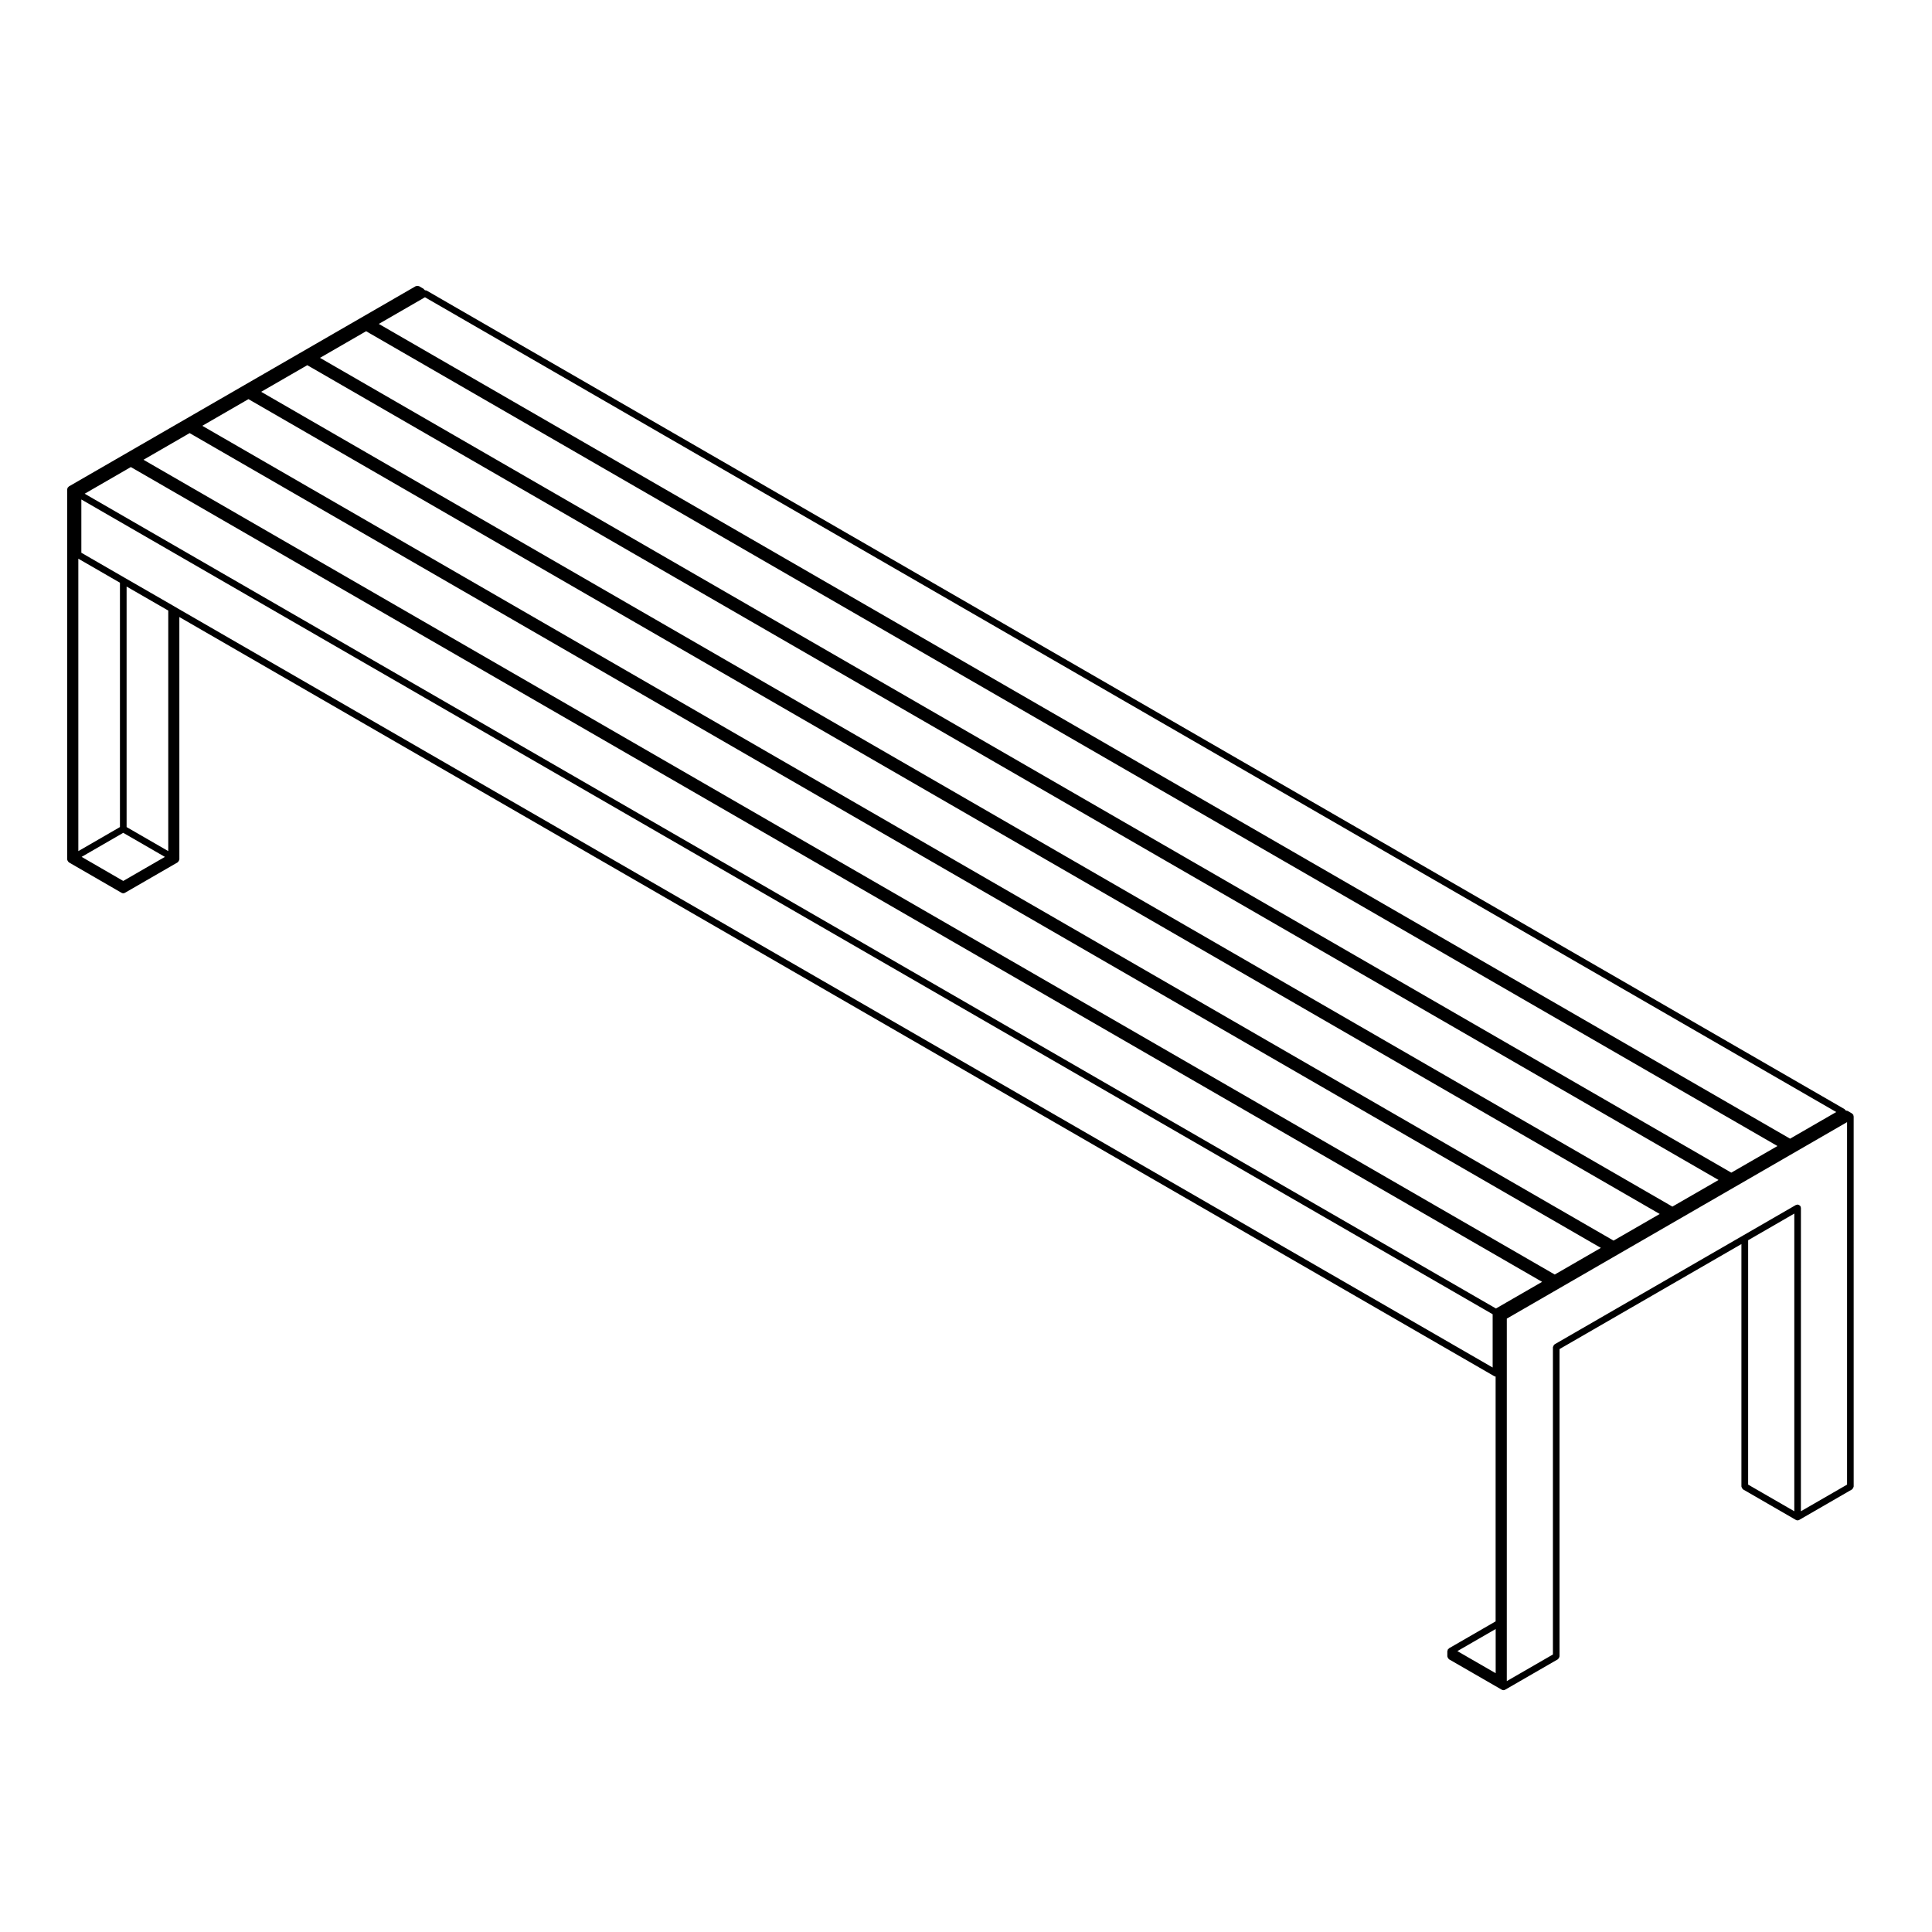 <?xml version="1.0" encoding="UTF-8"?>
<!-- Uploaded to: SVG Repo, www.svgrepo.com, Generator: SVG Repo Mixer Tools -->
<svg fill="#000000" width="800px" height="800px" version="1.1" viewBox="144 144 512 512" xmlns="http://www.w3.org/2000/svg">
 <path d="m635.16 439.53c-0.016-0.039 0.004-0.082-0.016-0.117s-0.07-0.039-0.098-0.07c-0.051-0.066-0.098-0.105-0.156-0.156-0.035-0.023-0.035-0.074-0.074-0.102l-1.199-0.691c-0.039-0.02-0.082 0-0.117-0.012-0.105-0.051-0.207-0.047-0.324-0.047h-0.02c-0.012-0.023 0.004-0.055-0.012-0.086-0.02-0.035-0.07-0.039-0.098-0.07-0.051-0.066-0.098-0.105-0.156-0.156-0.035-0.023-0.035-0.074-0.074-0.098l-375.77-216.93c-0.035-0.02-0.082 0-0.117-0.016-0.105-0.047-0.207-0.047-0.324-0.047h-0.023c-0.012-0.023 0.004-0.055-0.012-0.082-0.02-0.035-0.07-0.039-0.098-0.07-0.051-0.066-0.098-0.105-0.156-0.156-0.031-0.023-0.035-0.074-0.074-0.098l-1.199-0.691c-0.035-0.02-0.082 0-0.117-0.016-0.109-0.047-0.207-0.039-0.328-0.039-0.117 0-0.211 0-0.316 0.047-0.039 0.016-0.082-0.004-0.117 0.016l-91.926 53.074c-0.035 0.02-0.043 0.07-0.07 0.094-0.066 0.051-0.105 0.098-0.156 0.156-0.023 0.031-0.07 0.035-0.098 0.07-0.023 0.035 0 0.082-0.016 0.117-0.031 0.074-0.051 0.137-0.059 0.211-0.004 0.039-0.047 0.066-0.047 0.105v98.098c0 0.039 0.039 0.07 0.047 0.105 0.016 0.117 0.066 0.203 0.125 0.301 0.059 0.102 0.105 0.188 0.203 0.258 0.031 0.023 0.035 0.074 0.07 0.098l13.98 8.082c0.137 0.082 0.293 0.117 0.438 0.117 0.145 0 0.301-0.035 0.438-0.117l13.992-8.082c0.035-0.02 0.039-0.07 0.07-0.098 0.098-0.07 0.141-0.156 0.203-0.258 0.059-0.105 0.109-0.188 0.125-0.301 0.004-0.039 0.047-0.066 0.047-0.105l-0.004-64.246 348.46 201.18c0.109 0.07 0.238 0.09 0.363 0.102v64.879l-12.348 7.129c-0.039 0.02-0.039 0.07-0.074 0.098-0.066 0.051-0.105 0.098-0.156 0.156-0.023 0.031-0.074 0.035-0.098 0.07-0.02 0.039 0 0.082-0.016 0.117-0.035 0.074-0.047 0.137-0.059 0.215-0.004 0.039-0.047 0.066-0.047 0.105v1.387c0 0.047 0.039 0.07 0.047 0.105 0.016 0.117 0.066 0.203 0.121 0.309 0.059 0.102 0.105 0.188 0.203 0.258 0.035 0.023 0.035 0.074 0.074 0.098l13.992 8.07c0.137 0.086 0.289 0.117 0.438 0.117 0.152 0 0.301-0.035 0.438-0.117l13.98-8.07c0.039-0.02 0.039-0.07 0.074-0.098 0.098-0.07 0.141-0.156 0.203-0.258 0.059-0.105 0.105-0.188 0.121-0.309 0.004-0.039 0.047-0.07 0.047-0.105l-0.004-81.438 48.203-27.832v64.258c0 0.039 0.039 0.07 0.047 0.105 0.016 0.117 0.066 0.195 0.121 0.309 0.059 0.102 0.105 0.188 0.203 0.258 0.035 0.023 0.035 0.074 0.074 0.098l13.992 8.082c0.137 0.086 0.289 0.117 0.438 0.117 0.152 0 0.301-0.035 0.438-0.117l13.992-8.082c0.039-0.02 0.039-0.07 0.074-0.098 0.098-0.07 0.141-0.156 0.203-0.258 0.059-0.105 0.105-0.188 0.121-0.309 0.004-0.039 0.047-0.07 0.047-0.105l-0.004-98.094c0-0.047-0.039-0.07-0.051-0.105 0.012-0.082 0-0.148-0.035-0.219zm-15.652 26.082v78.887l-12.234-7.059 0.004-64.766zm1.672-1.734c-0.02-0.082 0.012-0.156-0.031-0.23-0.02-0.035-0.07-0.039-0.098-0.07-0.074-0.098-0.156-0.141-0.262-0.203-0.105-0.055-0.188-0.105-0.301-0.121-0.047-0.004-0.066-0.047-0.105-0.047-0.086 0-0.133 0.066-0.211 0.09-0.082 0.02-0.156-0.016-0.227 0.031l-13.992 8.082-49.969 28.852c-0.039 0.02-0.039 0.07-0.074 0.098-0.098 0.07-0.141 0.156-0.203 0.258-0.059 0.105-0.105 0.188-0.121 0.309-0.004 0.039-0.047 0.07-0.047 0.105v81.426l-12.223 7.055 0.004-96.062 90.172-52.07v96.062l-12.234 7.059 0.004-80.406c0.012-0.086-0.062-0.145-0.082-0.215zm9.441-25.176-12.234 7.059-374-215.92 11.871-6.852h0.004l0.359-0.207zm-453.96-73.992 11.039 6.375-11.039 6.375-11.031-6.379zm17.594-105.93 1.152 0.664 372.84 215.26-12.223 7.059-374-215.92zm15.586-9.004 1.164 0.672 372.84 215.27-12.234 7.055-374-215.93zm15.59-8.992 1.164 0.664 372.84 215.26-12.234 7.055-373.99-215.93zm377.38 213.98-374.01-215.93 12.227-7.059 1.152 0.676h0.004l372.86 215.26zm-414.22-85.207-11.039-6.375v-63.738l11.039 6.363zm-12.805-6.375-11.027 6.375v-77.496l11.027 6.367zm2.883-95.402 1.164 0.664 372.84 215.26-12.234 7.059-374-215.92zm12.441 37.461-1.195-0.703-0.004-0.004-12.801-7.375-11.551-6.672v-14.117l374.01 215.92v14.117zm349.26 273.82v8.359l-10.152-5.856 10.152-5.856z"/>
</svg>